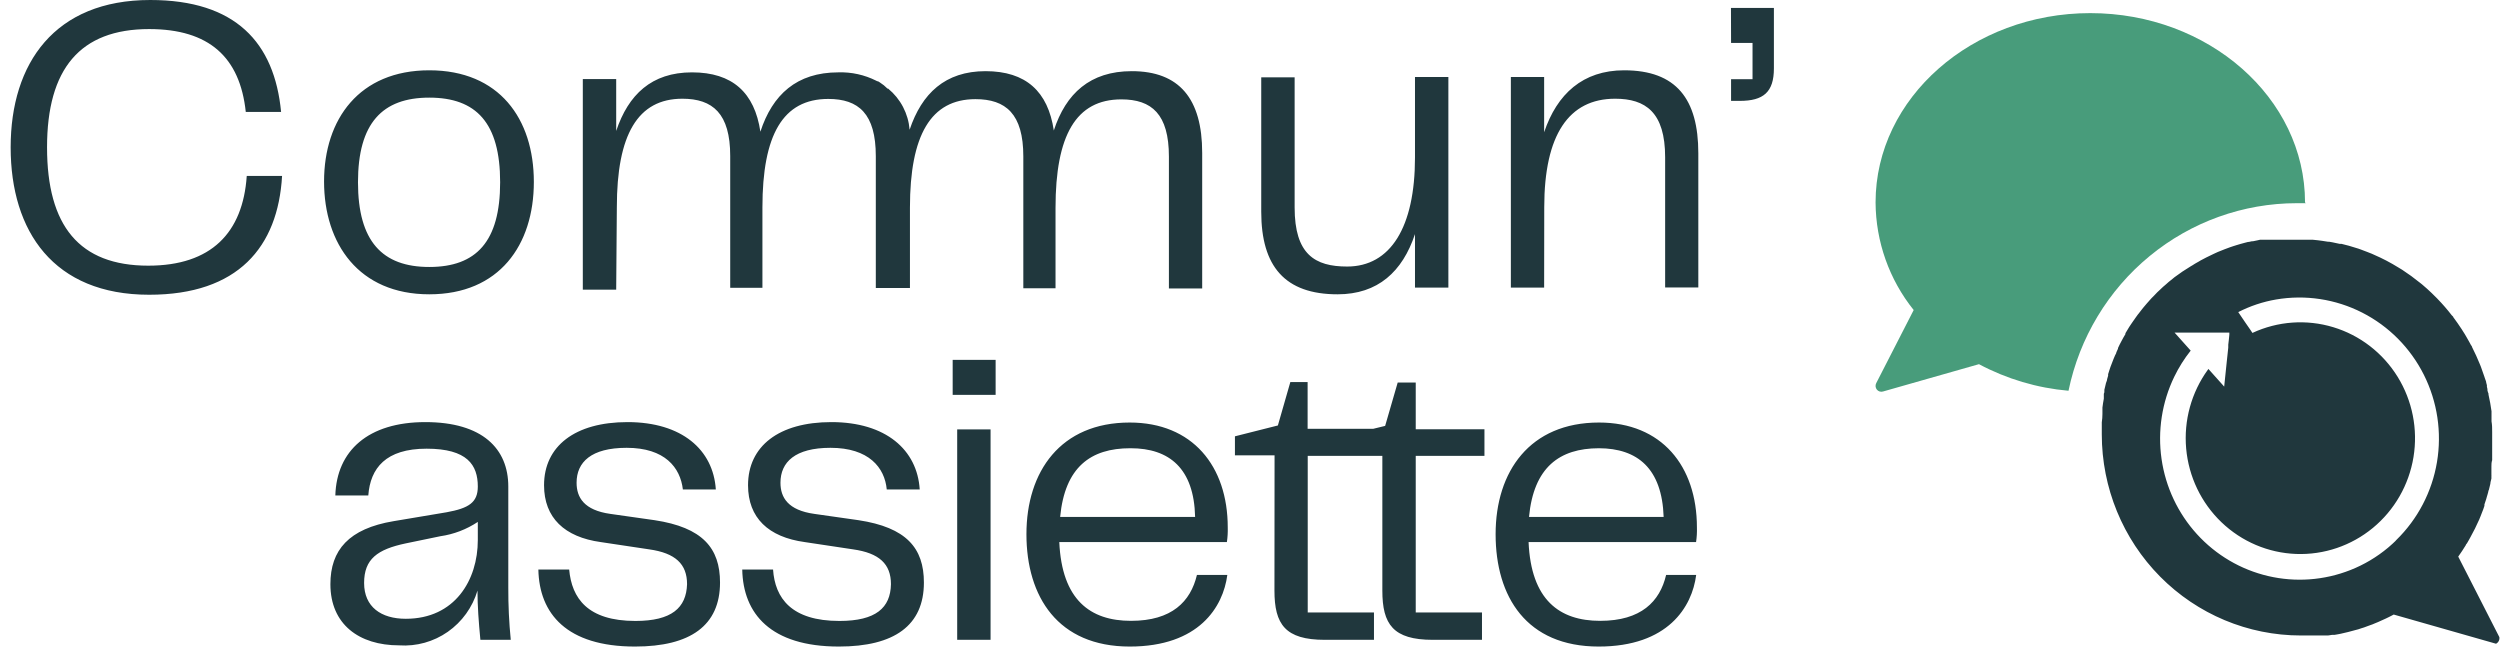 <svg width="232" height="60" viewBox="0 0 232 60" fill="none" xmlns="http://www.w3.org/2000/svg">
<path fill-rule="evenodd" clip-rule="evenodd" d="M13.841 27.352C22.081 27.352 25.797 22.933 26.176 16.329H22.898C22.54 21.604 19.6 24.654 13.762 24.654C7.345 24.654 4.366 20.95 4.366 13.671C4.366 6.393 7.425 2.698 13.841 2.698C19.411 2.698 22.27 5.315 22.808 10.389H26.086C25.469 3.946 21.862 0 13.941 0C5.084 0 0.989 5.859 0.989 13.671C0.989 21.483 4.984 27.352 13.841 27.352ZM39.837 27.312C46.333 27.312 49.541 22.742 49.541 16.883C49.541 11.024 46.333 6.524 39.837 6.524C33.341 6.524 30.073 11.064 30.073 16.842C30.073 22.621 33.301 27.312 39.837 27.312ZM39.837 9.06C44.201 9.06 46.413 11.406 46.413 16.913C46.413 22.419 44.201 24.775 39.837 24.775C35.473 24.775 33.221 22.389 33.221 16.913C33.221 11.436 35.473 9.06 39.837 9.06ZM63.321 9.161C59.176 9.161 57.243 12.503 57.243 19.228L57.183 26.879H54.085V7.339H57.183V12.151C58.309 8.789 60.461 6.715 64.218 6.715C67.974 6.715 70.026 8.597 70.564 12.222C71.68 8.789 73.932 6.715 77.797 6.715C79.015 6.676 80.224 6.942 81.314 7.49L81.404 7.54H81.474L81.653 7.651C81.911 7.813 82.148 8.006 82.361 8.225H82.421C82.99 8.692 83.46 9.271 83.803 9.927C84.145 10.582 84.353 11.301 84.413 12.04C85.539 8.678 87.711 6.604 91.457 6.604C95.203 6.604 97.256 8.487 97.794 12.111C98.91 8.678 101.162 6.604 105.027 6.604C109.431 6.604 111.563 9.151 111.563 14.185V26.768H108.475V14.537C108.475 10.591 106.88 9.222 104.061 9.222C99.846 9.222 97.953 12.564 97.953 19.289V26.748H94.964V14.517C94.964 10.57 93.34 9.201 90.521 9.201C86.376 9.201 84.443 12.544 84.443 19.268V26.728H81.275V14.497C81.275 10.55 79.681 9.181 76.861 9.181C72.646 9.181 70.753 12.524 70.753 19.248V26.708H67.764V14.476C67.764 10.53 66.14 9.161 63.321 9.161ZM124.127 27.312C127.873 27.312 130.155 25.198 131.311 21.725V26.688H134.409V7.148H131.311V14.617C131.311 21.101 129.029 24.735 125.014 24.735C122.025 24.735 120.142 23.607 120.142 19.258V7.178H117.043V19.651C117.043 24.735 119.255 27.312 124.127 27.312ZM149.882 9.161C145.588 9.161 143.306 12.503 143.306 19.228L143.296 26.688H140.208V7.148H143.296V12.272C144.492 8.718 146.893 6.524 150.719 6.524C155.561 6.524 157.604 9.191 157.604 14.225V26.678H154.525V14.597C154.525 10.409 152.702 9.161 149.882 9.161ZM160.643 3.987H162.635V7.349H160.643V9.362H161.45C163.652 9.362 164.618 8.547 164.618 6.342V0.735H160.633L160.643 3.987ZM44.58 59.376C44.42 57.695 44.311 56.245 44.311 54.805C43.847 56.36 42.876 57.709 41.554 58.633C40.233 59.556 38.641 59.999 37.038 59.889C33.321 59.889 30.661 57.936 30.661 54.211C30.661 51.05 32.365 49.057 36.539 48.362L41.451 47.537C43.494 47.164 44.341 46.641 44.341 45.151C44.341 43.158 43.374 41.638 39.588 41.638C35.802 41.638 34.367 43.44 34.178 45.977H31.119C31.239 41.829 34.168 39.171 39.469 39.171C44.769 39.171 47.17 41.638 47.17 45.151V54.523C47.163 56.144 47.24 57.764 47.399 59.376H44.58ZM33.789 54.101C33.789 56.325 35.374 57.423 37.655 57.423C42.218 57.423 44.341 53.829 44.341 50.114V48.433C43.293 49.13 42.105 49.584 40.864 49.762L37.655 50.426C35.025 50.98 33.789 51.876 33.789 54.101ZM58.967 57.624C54.523 57.624 53.059 55.51 52.819 52.852H49.96C50.04 56.95 52.59 60 58.927 60C64.068 60 66.818 58.047 66.818 54.06C66.818 50.859 65.194 48.946 60.74 48.272L56.635 47.688C54.204 47.346 53.507 46.168 53.507 44.799C53.507 42.886 54.862 41.557 58.15 41.557C61.707 41.557 63.132 43.389 63.371 45.423H66.429C66.19 41.748 63.291 39.171 58.23 39.171C53.358 39.171 50.488 41.406 50.488 45.03C50.488 48.05 52.391 49.842 55.749 50.305L60.242 50.98C62.673 51.322 63.759 52.339 63.759 54.211C63.69 56.406 62.334 57.624 58.967 57.624ZM71.74 52.852C71.919 55.51 73.444 57.624 77.897 57.624C81.285 57.624 82.64 56.406 82.68 54.211C82.68 52.339 81.594 51.322 79.162 50.98L74.679 50.305C71.302 49.842 69.418 48.05 69.418 45.03C69.418 41.406 72.278 39.171 77.15 39.171C82.211 39.171 85.121 41.748 85.35 45.423H82.291C82.102 43.389 80.627 41.557 77.07 41.557C73.782 41.557 72.427 42.886 72.427 44.799C72.427 46.168 73.125 47.346 75.566 47.688L79.661 48.272C84.114 48.946 85.738 50.859 85.738 54.06C85.738 58.047 82.989 60 77.847 60C71.511 60 68.96 56.95 68.88 52.852H71.74ZM92.394 33.393H88.408V36.644H92.394V33.393ZM88.827 39.846H91.925V59.376H88.827V39.846ZM113.895 53.356H111.075C110.487 55.822 108.754 57.614 104.958 57.614C101.162 57.614 98.541 55.661 98.302 50.305H113.855C113.922 49.856 113.949 49.401 113.935 48.946C113.935 43.238 110.647 39.211 104.838 39.211C98.422 39.211 95.253 43.752 95.253 49.571C95.253 55.389 98.183 60 104.838 60C111.264 60 113.506 56.325 113.895 53.356ZM104.928 41.597C108.515 41.597 110.806 43.47 110.906 47.97H98.382C98.82 43.359 101.201 41.597 104.888 41.597H104.928ZM122.941 59.376C119.265 59.376 118.269 57.936 118.269 54.805L118.279 42.252H114.602V40.49L118.587 39.483L119.743 35.456H121.347V39.795H127.425L128.541 39.523L129.707 35.497H131.38V39.836H137.757V42.302H131.38V56.839H137.528V59.376H132.965C129.278 59.376 128.282 57.936 128.282 54.805V42.302H121.357V56.839H127.505V59.376H122.941ZM148.358 60C154.784 60 157.026 56.325 157.405 53.356H154.615C154.037 55.822 152.293 57.614 148.497 57.614C144.701 57.614 142.081 55.661 141.852 50.305H157.395C157.462 49.856 157.489 49.401 157.474 48.946C157.474 43.238 154.196 39.211 148.388 39.211C141.971 39.211 138.793 43.752 138.793 49.571C138.793 55.389 141.662 60 148.358 60ZM148.377 41.597C151.963 41.604 154.236 43.478 154.386 47.97H141.892C142.329 43.368 144.712 41.604 148.377 41.597ZM229.719 54.775L231.94 59.124C231.96 59.246 231.941 59.372 231.885 59.482C231.83 59.593 231.741 59.682 231.631 59.738L226.231 58.198L222.136 57.03L221.907 57.151L221.668 57.272L221.419 57.393L221.11 57.533L220.662 57.735L220.413 57.836L220.154 57.946L219.895 58.037L219.377 58.228L219.147 58.299L218.849 58.399L218.58 58.47C218.131 58.601 217.673 58.711 217.215 58.812L216.956 58.862L216.657 58.913H216.437L216.039 58.973H215.82H215.561H215.252H214.963H214.704H214.325H213.518C208.619 58.973 203.921 57.007 200.456 53.507C196.992 50.006 195.046 45.259 195.046 40.309C195.041 40.215 195.041 40.121 195.046 40.027V39.654C195.051 39.584 195.051 39.513 195.046 39.443V39.191C195.086 38.929 195.106 38.668 195.106 38.406V38.255C195.111 38.198 195.111 38.141 195.106 38.084V37.822C195.136 37.55 195.186 37.268 195.235 36.997V36.725C195.24 36.664 195.24 36.604 195.235 36.544C195.285 36.463 195.285 36.393 195.285 36.322V36.171L195.345 35.929L195.435 35.547C195.446 35.513 195.46 35.478 195.473 35.443C195.508 35.353 195.544 35.261 195.544 35.175C195.568 35.069 195.598 34.965 195.634 34.862C195.631 34.816 195.631 34.768 195.634 34.721L195.724 34.44C195.733 34.409 195.74 34.385 195.747 34.362C195.768 34.287 195.784 34.232 195.853 34.047C195.902 33.916 195.968 33.748 196.024 33.602C196.072 33.479 196.114 33.373 196.132 33.322C196.172 33.211 196.272 32.99 196.272 32.99C196.286 32.954 196.306 32.918 196.327 32.882C196.364 32.817 196.401 32.753 196.401 32.688L196.551 32.356V32.295L196.7 31.983L196.879 31.641L197.059 31.309L197.238 31.007V30.926L197.397 30.664C197.457 30.554 197.527 30.444 197.596 30.333L197.597 30.332L197.806 30.02L197.995 29.748L198.214 29.436L198.404 29.174L198.464 29.104L198.673 28.832L198.912 28.53L199.151 28.248C199.179 28.216 199.206 28.185 199.232 28.153C199.281 28.095 199.328 28.039 199.38 27.987L199.45 27.906L199.659 27.674L199.928 27.403L200.187 27.131C200.265 27.049 200.349 26.971 200.436 26.899C200.498 26.831 200.564 26.767 200.636 26.708L200.745 26.607L201.004 26.386L201.253 26.164L201.592 25.893L201.801 25.721C202.282 25.36 202.781 25.024 203.296 24.715C203.355 24.672 203.419 24.635 203.485 24.604L203.674 24.483L203.794 24.413L203.973 24.312L204.063 24.262L204.212 24.171C204.558 23.983 204.916 23.802 205.288 23.628L205.458 23.547L205.807 23.386L206.135 23.255L206.464 23.124L206.763 23.013L206.922 22.953L207.221 22.852L207.57 22.742L207.909 22.641L208.317 22.53L208.626 22.45H208.696L208.975 22.389H209.074L209.463 22.309L209.732 22.248H209.882H210.081H210.19H210.34H210.589H210.938H211.107H211.426H212.143H214.196H214.624L215.112 22.299L215.491 22.349L216.019 22.43H216.129L216.467 22.49L217.125 22.631H217.294C217.753 22.742 218.211 22.862 218.659 23.013L218.859 23.074L219.137 23.174L219.347 23.255L219.695 23.386L219.895 23.466L220.104 23.547L220.303 23.638C221.088 23.977 221.847 24.374 222.575 24.826L222.924 25.037C223.491 25.407 224.04 25.807 224.567 26.235L224.747 26.376L224.956 26.557L225.245 26.809C225.524 27.06 225.793 27.322 226.052 27.584C226.092 27.618 226.128 27.656 226.162 27.693C226.179 27.711 226.195 27.729 226.211 27.745C226.679 28.225 227.118 28.733 227.527 29.265C227.539 29.277 227.553 29.29 227.568 29.303C227.614 29.345 227.666 29.39 227.666 29.436C227.935 29.799 228.204 30.181 228.453 30.564C228.492 30.614 228.526 30.668 228.553 30.725C228.672 30.906 228.792 31.097 228.902 31.299C228.944 31.359 228.981 31.423 229.011 31.49L229.131 31.701C229.168 31.759 229.201 31.82 229.23 31.883C229.257 31.924 229.281 31.968 229.3 32.013C229.31 32.028 229.321 32.043 229.333 32.059C229.37 32.108 229.41 32.161 229.41 32.215C229.679 32.738 229.918 33.282 230.147 33.836L230.227 34.037C230.336 34.328 230.436 34.62 230.535 34.912L230.536 34.913L230.595 35.094C230.61 35.151 230.632 35.206 230.654 35.26C230.69 35.351 230.725 35.439 230.725 35.527L230.785 35.748V35.889C230.806 35.959 230.823 36.029 230.834 36.101V36.221C230.857 36.283 230.874 36.347 230.884 36.413C230.934 36.483 230.934 36.554 230.934 36.624C231.054 37.158 231.143 37.651 231.213 38.164V38.305V38.436V38.779C231.208 38.809 231.208 38.839 231.213 38.869C231.208 38.946 231.208 39.023 231.213 39.101C231.273 39.433 231.273 39.765 231.273 40.107V40.51V41.114V41.96V42.282V42.574V42.705C231.203 42.906 231.203 43.107 231.203 43.309C231.205 43.322 231.206 43.336 231.206 43.35C231.206 43.36 231.205 43.37 231.203 43.379C231.208 43.419 231.208 43.46 231.203 43.5C231.208 43.587 231.208 43.675 231.203 43.762V44.074C231.206 44.09 231.207 44.107 231.207 44.124C231.206 44.138 231.205 44.151 231.203 44.164C231.208 44.245 231.208 44.326 231.203 44.406C231.192 44.464 231.177 44.522 231.161 44.581C231.132 44.688 231.103 44.796 231.103 44.899C231.074 44.995 231.051 45.093 231.034 45.191C231.006 45.284 230.982 45.378 230.964 45.473C230.914 45.533 230.914 45.584 230.914 45.634L230.844 45.886C230.826 45.964 230.802 46.042 230.775 46.117C230.763 46.179 230.746 46.24 230.725 46.299L230.555 46.812V46.943C230.486 47.164 230.406 47.386 230.316 47.597L230.187 47.929L230.067 48.221C229.818 48.785 229.549 49.329 229.25 49.862L229.111 50.114L228.931 50.426C228.922 50.438 228.911 50.45 228.9 50.462C228.863 50.504 228.822 50.551 228.822 50.597C228.603 50.96 228.364 51.312 228.124 51.654L229.719 54.775ZM221.764 50.692C221.944 50.535 222.121 50.381 222.286 50.215L222.376 50.114C224.367 48.172 225.691 45.636 226.152 42.879C226.614 40.121 226.189 37.287 224.94 34.791C223.691 32.296 221.684 30.27 219.212 29.011C216.741 27.752 213.935 27.326 211.207 27.795C209.99 28.006 208.811 28.399 207.71 28.963L208.357 29.919L208.825 30.594L209.025 30.896C211.377 29.802 214.043 29.612 216.523 30.362C219.004 31.112 221.128 32.749 222.5 34.968C223.871 37.188 224.394 39.836 223.972 42.417C223.55 44.998 222.211 47.334 220.205 48.989C218.2 50.644 215.667 51.504 213.079 51.407C210.492 51.31 208.029 50.263 206.15 48.463C204.272 46.662 203.108 44.232 202.876 41.626C202.644 39.021 203.36 36.419 204.89 34.309L204.94 34.238L206.255 35.708L206.404 35.879L206.633 33.664L206.783 32.255V31.983L206.833 31.56L206.883 31.067V30.866H201.801L203.296 32.537C202.7 33.286 202.189 34.1 201.771 34.963C200.627 37.329 200.216 39.99 200.592 42.596C200.968 45.202 202.113 47.633 203.878 49.571C205.643 51.509 207.946 52.864 210.486 53.458C213.025 54.052 215.683 53.859 218.111 52.903C219.383 52.403 220.568 51.699 221.618 50.819C221.667 50.776 221.715 50.734 221.764 50.692Z" fill="#20373D"/>
<path d="M213.976 18.856H213.139C208.167 18.858 203.348 20.59 199.491 23.76C195.633 26.93 192.973 31.344 191.957 36.262C189.052 36.009 186.227 35.171 183.648 33.795L174.741 36.332C174.639 36.362 174.531 36.362 174.43 36.33C174.329 36.299 174.239 36.238 174.172 36.155C174.105 36.072 174.064 35.971 174.053 35.865C174.043 35.759 174.064 35.652 174.113 35.557L177.59 28.772C175.321 25.947 174.073 22.424 174.053 18.785C174.053 9.081 183.02 1.218 193.98 1.218C204.94 1.218 213.907 9.081 213.907 18.785" fill="#489C7B"/>
</svg>
